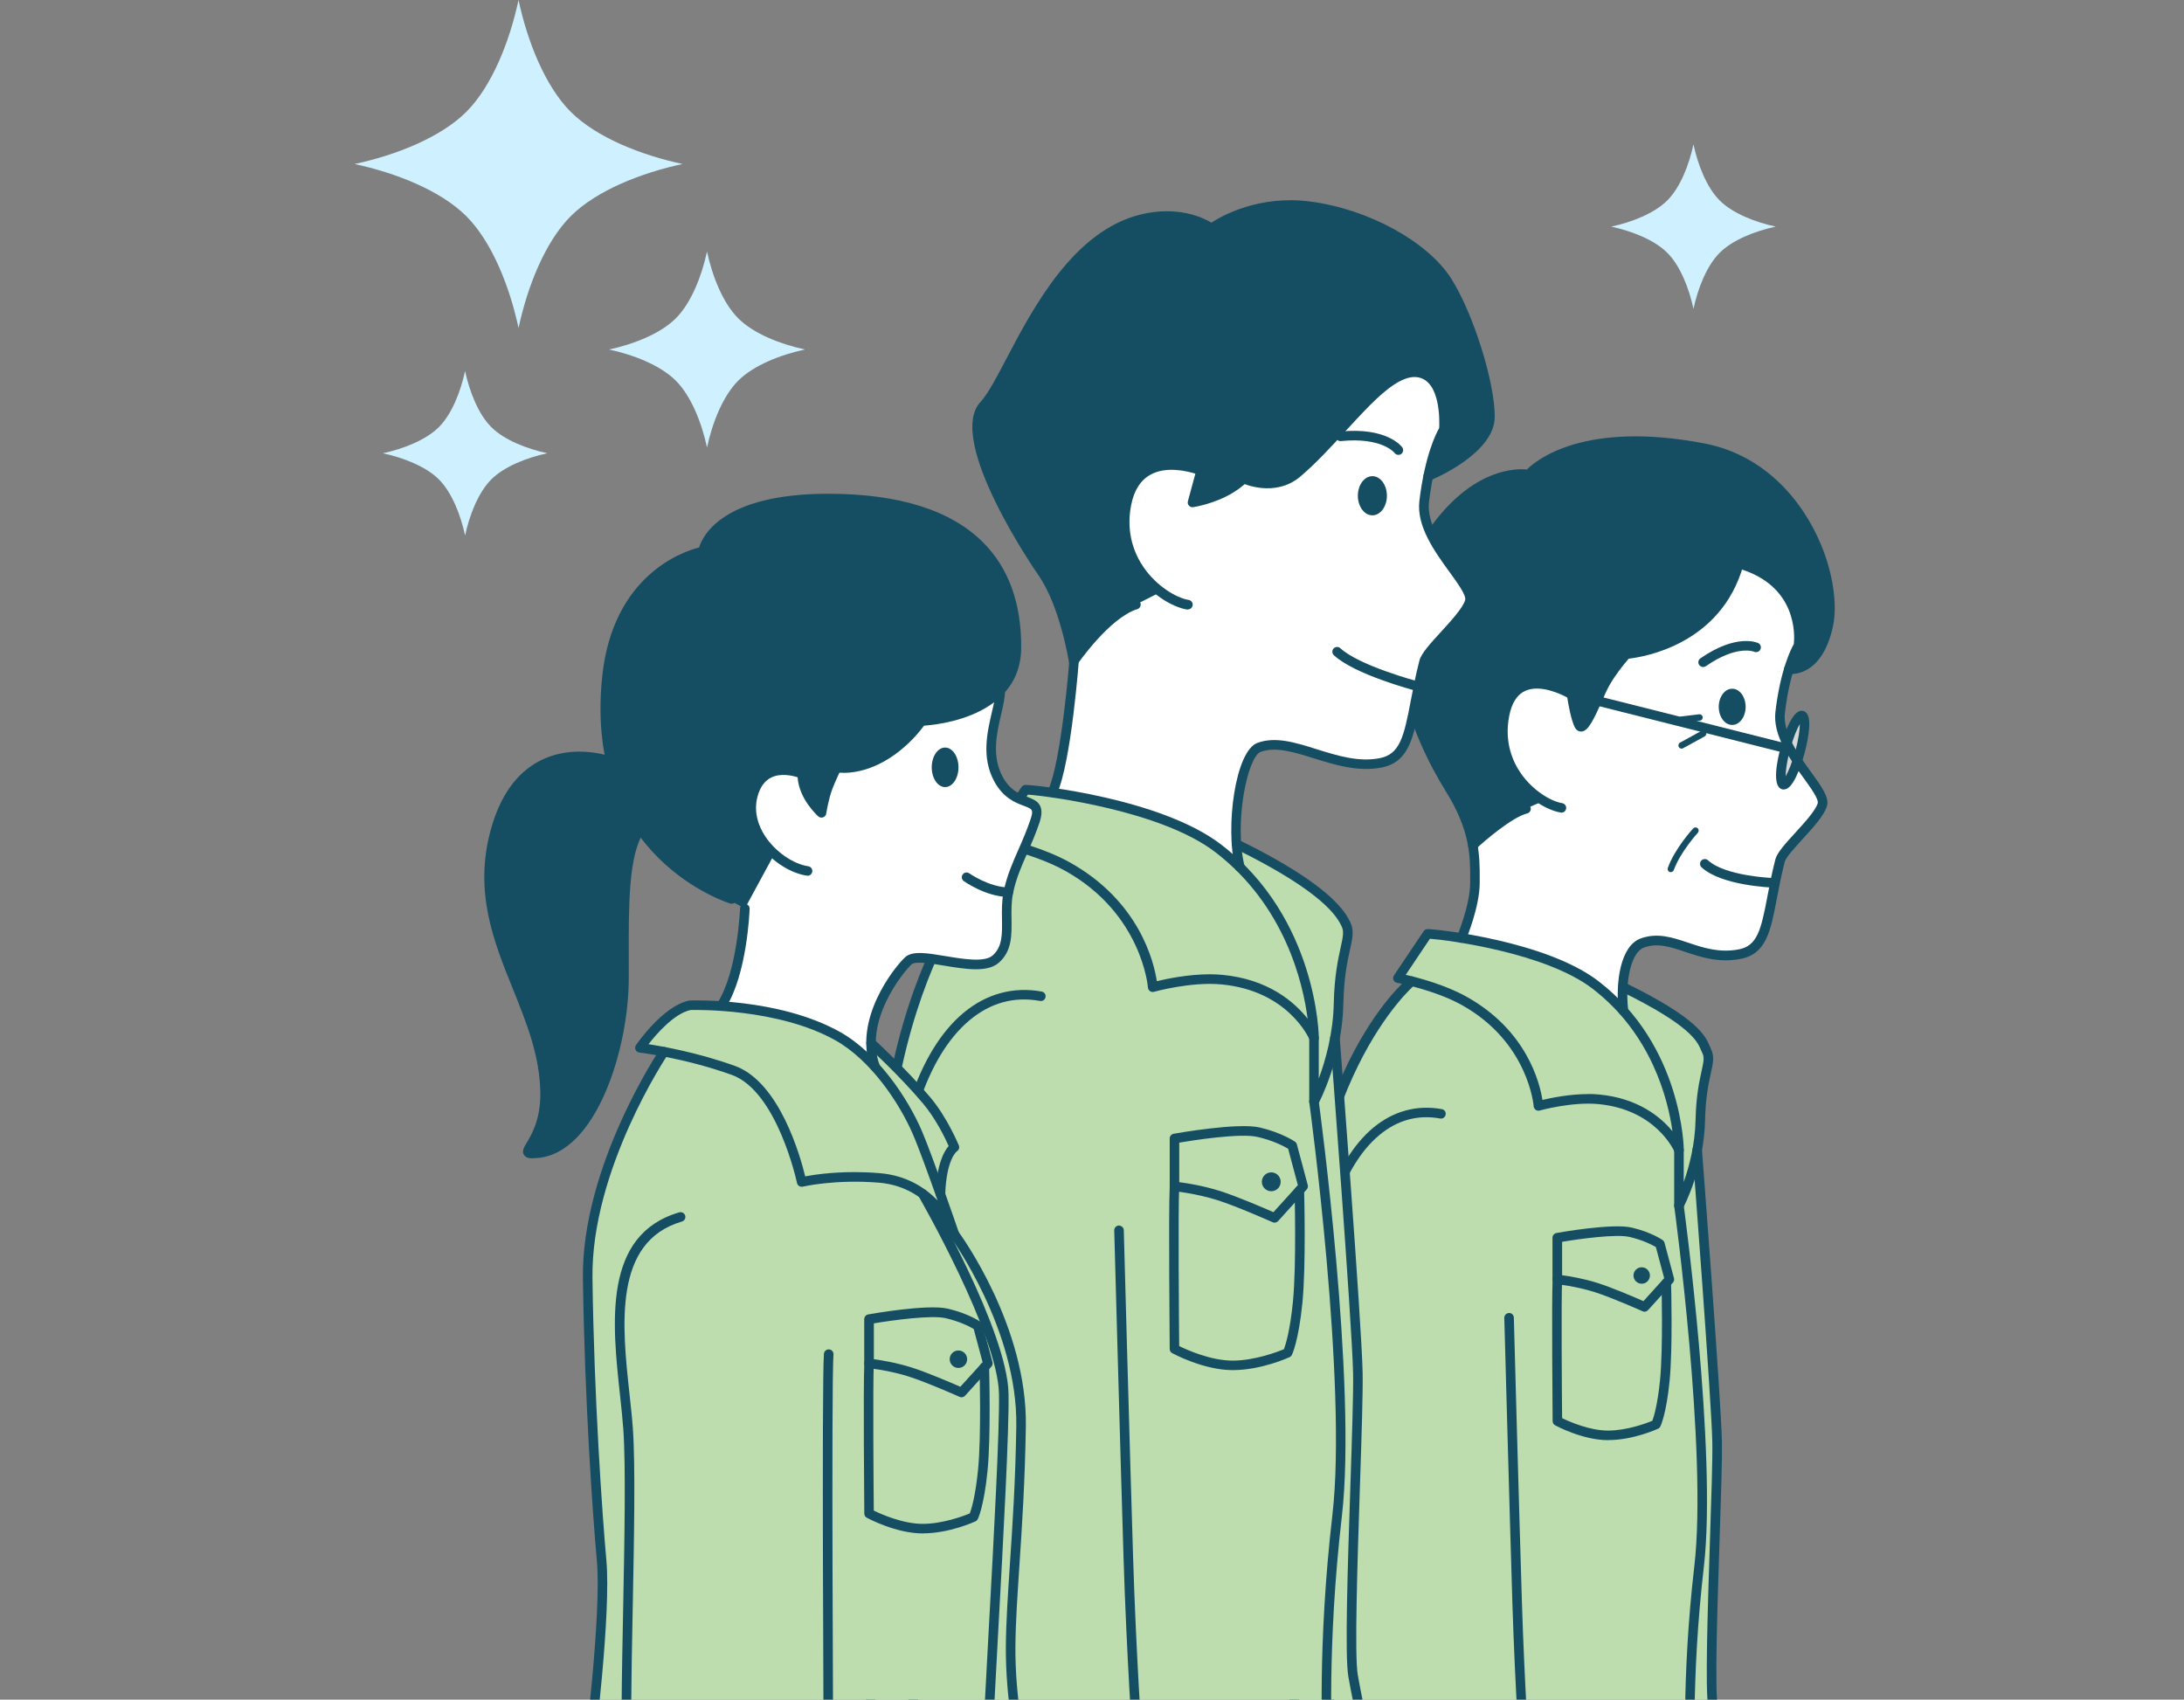 <svg width="469" height="365" viewBox="0 0 469 365" fill="none" xmlns="http://www.w3.org/2000/svg">
<rect x="0" y="0" width="469" height="365" fill="#808080" stroke="none"/>
<g clip-path="url(#clip0_266_1506)">
<path d="M312.208 205.095C312.208 205.095 316.734 194.916 316.72 190.3C316.707 185.683 316.283 178.367 316.283 178.367L316.72 147.242C316.72 147.242 336.657 121.692 339.118 121.034C341.579 120.376 374.014 112.362 374.014 112.362L388.467 127.459L389.356 141.433C389.356 141.433 388.153 142.707 387.236 143.173C386.32 143.639 384.078 143.597 384.078 143.597C384.078 143.597 381.575 151.982 382.273 154.886C382.97 157.79 387.483 166.764 389.356 168.175C391.229 169.586 391.94 171.463 391.339 172.778C390.737 174.093 386.074 179.545 384.502 181.518C382.929 183.491 382.505 184.546 382.081 185.505C381.658 186.464 379.183 199.341 378.608 200.533C378.034 201.725 376.366 204.397 374.219 204.753C372.072 205.109 369.132 205.684 364.1 204.04C359.068 202.397 354.911 201.122 352.614 202.397C350.317 203.671 348.786 207.589 348.622 210.246C348.457 212.904 348.622 220.768 348.622 220.768L349.497 235.454L312.208 205.095Z" fill="white"/>
<path d="M302.678 210.713L300.175 210.041L306.547 200.547C306.547 200.547 319.223 201.931 327.701 204.602C336.179 207.274 340.103 209.808 342.345 211.082C344.588 212.356 348.225 217.083 348.225 217.083L348.622 212.014C348.622 212.014 357.346 216.439 359.889 218.371C362.432 220.302 365.728 222.905 366.398 225.494C367.068 228.084 366.357 228.974 365.837 233.057C365.318 237.139 365.277 241.825 364.88 244.195C364.483 246.565 364.155 248.537 364.155 248.537L365.892 265.991L367.587 289.76C367.587 289.76 368.695 306.761 368.722 308.83C368.75 310.898 368.257 330.201 368.134 334.051C368.011 337.9 367.724 360.683 367.601 363.012C367.478 365.341 368.845 371.574 368.845 371.574L371.635 383.466C371.635 383.466 276.15 383.698 276.383 383.466C276.615 383.233 278.789 346.956 278.789 346.956C278.789 346.956 279.664 308.72 279.651 304.213C279.637 299.706 279.077 279.142 279.856 271.293C280.635 263.443 282.96 245.373 287.541 235.482C292.121 225.59 296.442 216.617 302.664 210.74L302.678 210.713Z" fill="#BDDDAF"/>
<path d="M316.433 181.367C316.433 181.367 321.971 176.6 323.653 175.6C325.335 174.6 330.805 172.285 330.805 172.285C330.805 172.285 325.116 168.202 323.612 161.887C322.108 155.571 323.188 150.79 325.267 148.872C327.345 146.954 329.642 146.255 332.268 147.022C334.893 147.79 337.573 149.105 337.573 149.105C337.573 149.105 338.038 152.489 338.188 152.872C338.339 153.256 339.337 155.872 339.337 155.872C339.337 155.872 341.183 154.489 342.181 152.173C343.179 149.858 345.49 145.324 346.338 144.159C347.186 142.995 349.264 140.419 349.264 140.419C349.264 140.419 355.568 139.775 360.108 137.227C364.647 134.679 367.109 132.871 369.912 128.692C372.715 124.514 373.399 121.02 373.399 121.02C373.399 121.02 380.4 123.747 382.396 126.144C384.392 128.542 385.774 132.377 386.088 134.542C386.403 136.707 386.088 138.857 386.088 138.857L384.557 143.707C384.557 143.707 388.03 143.46 390.176 140.433C392.323 137.405 395.332 129.363 389.944 116.938C384.557 104.512 376.01 98.046 365.331 96.156C354.652 94.265 343.808 94.731 337.97 96.156C332.131 97.58 328.412 101.786 328.412 101.786C328.412 101.786 322.423 101.444 317.391 104.745C312.359 108.047 305.959 114.691 302.554 124.706C299.15 134.72 300.873 142.734 303.347 152.283C305.822 161.832 312.55 171.106 313.603 173.476C314.656 175.847 316.351 179.587 316.433 181.381V181.367Z" fill="#154E63"/>
<path d="M387.333 154.078C386.457 153.831 384.092 157.229 383.285 160.64C382.478 164.051 382.137 168.202 382.82 168.325C383.504 168.449 385.883 164.38 386.526 161.53C387.168 158.681 388.604 154.461 387.319 154.091L387.333 154.078Z" fill="#D8D8D8"/>
<path d="M348.608 218.096C348.089 218.096 347.651 217.713 347.596 217.178C346.872 210.753 348.034 203.123 352.287 201.547C355.896 200.218 359.11 201.3 362.515 202.438C365.796 203.534 369.187 204.671 373.399 203.876C377.351 203.123 378.185 199.684 379.525 192.574C379.976 190.176 380.496 187.464 381.261 184.505C381.631 183.094 383.436 181.107 385.541 178.806C387.592 176.559 389.917 174.011 390.341 172.49C390.587 171.6 388.809 169.147 387.251 166.983C384.311 162.928 380.66 157.872 381.261 152.831C382.355 143.721 384.639 139.309 385.213 138.309C385.391 136.652 386.102 125.665 373.126 122.02C372.579 121.87 372.264 121.294 372.414 120.76C372.565 120.212 373.139 119.897 373.673 120.048C389.206 124.404 387.237 138.679 387.21 138.816C387.182 138.967 387.141 139.104 387.059 139.227C387.032 139.268 384.461 143.378 383.299 153.091C382.793 157.352 386.184 162.037 388.919 165.805C391.202 168.956 392.843 171.23 392.337 173.065C391.777 175.066 389.384 177.682 387.073 180.217C385.405 182.052 383.504 184.121 383.272 185.053C382.519 187.957 382.014 190.628 381.562 192.985C380.25 199.889 379.306 204.876 373.796 205.917C369.051 206.821 365.249 205.534 361.886 204.41C358.7 203.342 355.937 202.424 353.011 203.492C350.386 204.465 348.909 210.37 349.648 216.959C349.716 217.521 349.306 218.028 348.745 218.096C348.704 218.096 348.663 218.096 348.636 218.096H348.608Z" fill="#154E63"/>
<path d="M380.7 190.601H380.659C380.208 190.587 369.625 190.163 365.399 186.258C364.989 185.875 364.962 185.231 365.345 184.806C365.727 184.395 366.37 184.368 366.794 184.751C370.459 188.149 380.632 188.546 380.741 188.56C381.302 188.587 381.753 189.053 381.726 189.628C381.712 190.19 381.247 190.615 380.7 190.615V190.601Z" fill="#154E63"/>
<path d="M365.741 143.242C365.413 143.242 365.099 143.091 364.894 142.803C364.565 142.337 364.689 141.694 365.153 141.378C372.92 135.994 377.364 138.008 377.556 138.091C378.062 138.337 378.28 138.94 378.034 139.461C377.788 139.967 377.186 140.187 376.68 139.954C376.598 139.913 372.948 138.46 366.316 143.064C366.138 143.187 365.933 143.242 365.728 143.242H365.741Z" fill="#154E63"/>
<path d="M371.976 155.681C373.57 155.681 374.862 153.939 374.862 151.79C374.862 149.641 373.57 147.899 371.976 147.899C370.383 147.899 369.091 149.641 369.091 151.79C369.091 153.939 370.383 155.681 371.976 155.681Z" fill="#154E63"/>
<path d="M335.317 174.49C335.317 174.49 335.208 174.49 335.153 174.49C332.35 174.038 327.961 171.6 324.952 167.271C322.956 164.421 320.85 159.695 322.094 153.338C322.778 149.817 324.351 147.502 326.785 146.433C331.584 144.324 337.792 148.077 338.066 148.242C338.325 148.406 338.503 148.666 338.544 148.981C338.695 150.091 339.187 152.941 339.747 154.557C340.54 153.379 341.757 150.612 342.468 149.009L343.029 147.748C344.684 144.036 348.348 139.953 348.512 139.775C348.69 139.57 348.95 139.46 349.21 139.433C349.962 139.392 367.574 138.131 372.414 120.787C372.565 120.239 373.139 119.924 373.672 120.075C374.219 120.226 374.534 120.801 374.383 121.335C369.584 138.542 352.71 141.118 349.757 141.447C348.909 142.433 346.174 145.707 344.889 148.584L344.328 149.845C342.072 154.954 341.019 157.037 339.57 157.092C339.324 157.119 338.626 157.037 338.189 156.201C337.368 154.612 336.766 151.132 336.561 149.79C335.208 149.064 330.791 146.926 327.578 148.338C325.814 149.118 324.638 150.94 324.091 153.749C322.997 159.393 324.857 163.585 326.62 166.106C329.178 169.764 333.006 172.079 335.467 172.476C336.028 172.572 336.411 173.093 336.315 173.655C336.233 174.161 335.796 174.518 335.303 174.518L335.317 174.49Z" fill="#154E63"/>
<path d="M361.092 155.228C360.75 155.228 360.463 154.968 360.409 154.626C360.368 154.256 360.627 153.913 361.01 153.859L364.88 153.393C365.249 153.338 365.591 153.612 365.646 153.996C365.687 154.365 365.427 154.708 365.044 154.763L361.174 155.228C361.174 155.228 361.12 155.228 361.092 155.228Z" fill="#154E63"/>
<path d="M361.106 160.763C360.86 160.763 360.627 160.64 360.504 160.407C360.327 160.078 360.45 159.654 360.778 159.476L365.413 156.927C365.741 156.749 366.165 156.873 366.343 157.201C366.521 157.53 366.398 157.955 366.07 158.133L361.434 160.681C361.325 160.736 361.215 160.763 361.106 160.763Z" fill="#154E63"/>
<path d="M358.795 187.3C358.713 187.3 358.645 187.3 358.563 187.259C358.207 187.135 358.03 186.738 358.153 186.382C359.643 182.217 363.444 178.08 363.595 177.902C363.855 177.628 364.279 177.614 364.566 177.861C364.839 178.121 364.853 178.546 364.607 178.833C364.566 178.874 360.846 182.943 359.438 186.834C359.342 187.108 359.069 187.286 358.795 187.286V187.3Z" fill="#154E63"/>
<path d="M313.849 202.465C313.712 202.465 313.575 202.438 313.452 202.383C312.933 202.164 312.687 201.561 312.905 201.04C312.933 200.972 315.709 194.314 315.709 189.574V188.765C315.722 183.916 315.75 178.409 310.485 169.942C304.113 159.695 291.15 133.501 308.393 111.609C317.062 100.608 325.581 100.594 327.878 100.827C329.97 98.745 340.267 90.32 365.919 95.21C376.995 97.32 383.722 104.471 387.414 110.102C393.376 119.185 394.812 129.158 393.609 134.57C391.12 145.79 384.256 144.748 383.955 144.707C383.394 144.611 383.025 144.077 383.121 143.515C383.216 142.954 383.75 142.584 384.297 142.68C384.529 142.707 389.575 143.324 391.612 134.117C392.761 128.953 391.093 119.431 385.705 111.225C382.232 105.937 375.915 99.211 365.536 97.224C338.202 92.005 329.136 102.457 329.054 102.567C328.808 102.855 328.439 102.992 328.056 102.91C327.701 102.841 319.1 101.32 310.007 112.869C294.159 132.98 304.592 156.571 312.222 168.846C317.801 177.806 317.773 183.888 317.76 188.765V189.56C317.76 194.725 314.915 201.534 314.792 201.821C314.628 202.219 314.245 202.451 313.849 202.451V202.465Z" fill="#154E63"/>
<path d="M316.283 182.546C316.01 182.546 315.736 182.436 315.531 182.217C315.148 181.806 315.162 181.148 315.586 180.765C315.887 180.477 323.093 173.778 327.455 172.682C328.002 172.545 328.562 172.874 328.699 173.435C328.836 173.983 328.508 174.545 327.947 174.682C324.761 175.477 318.95 180.436 316.981 182.272C316.789 182.464 316.529 182.546 316.283 182.546Z" fill="#154E63"/>
<path d="M383.052 169.545C382.916 169.545 382.793 169.517 382.683 169.49C380.386 168.86 381.726 162.914 382.41 160.393C383.093 157.873 384.926 152.05 387.237 152.681C388.536 153.037 388.577 154.859 388.508 156.201C388.413 157.749 388.057 159.736 387.51 161.777C387.223 162.846 385.678 168.257 383.832 169.312C383.545 169.476 383.271 169.531 383.052 169.531V169.545ZM386.498 155.489C385.924 156.475 385.117 158.311 384.406 160.941C383.695 163.572 383.463 165.558 383.449 166.709C384.023 165.723 384.816 163.887 385.541 161.257C386.266 158.626 386.485 156.64 386.498 155.489Z" fill="#154E63"/>
<path d="M383.408 161.695C383.326 161.695 383.244 161.695 383.162 161.667L337.259 150.105C336.712 149.968 336.37 149.406 336.52 148.858C336.657 148.31 337.218 147.968 337.765 148.118L383.668 159.681C384.215 159.818 384.557 160.38 384.406 160.927C384.283 161.393 383.873 161.708 383.408 161.708V161.695Z" fill="#154E63"/>
<path d="M360.545 247.99C360.149 247.99 359.766 247.757 359.602 247.373C359.438 247.003 355.541 238.263 343.221 237.098C337.587 236.564 330.709 238.455 330.641 238.482C330.34 238.564 330.025 238.509 329.779 238.331C329.533 238.153 329.369 237.865 329.342 237.564C329.342 237.427 328.22 223.782 313.877 215.809C308.093 212.59 300.08 211.069 299.998 211.055C299.656 210.987 299.369 210.767 299.246 210.439C299.109 210.124 299.15 209.754 299.341 209.466L305.713 199.972C305.905 199.684 306.219 199.52 306.561 199.52C308.708 199.52 332.035 202.096 343.234 210.685C361.38 224.59 361.585 246.757 361.585 246.976C361.585 247.469 361.243 247.88 360.764 247.976C360.696 247.989 360.628 248.003 360.559 248.003L360.545 247.99ZM341.06 234.934C341.853 234.934 342.646 234.961 343.412 235.043C351.781 235.838 356.621 239.866 359.151 242.934C358.194 236.112 354.707 222.07 341.963 212.302C331.94 204.616 310.991 201.876 307.067 201.589L301.871 209.343C304.551 209.945 310.267 211.452 314.861 214.001C327.824 221.193 330.641 232.481 331.229 236.208C333.129 235.756 337.095 234.947 341.047 234.947L341.06 234.934Z" fill="#154E63"/>
<path d="M360.545 259.935C360.463 259.935 360.381 259.935 360.299 259.908C359.848 259.798 359.52 259.387 359.52 258.908V246.962C359.52 246.4 359.985 245.934 360.545 245.934C361.106 245.934 361.571 246.4 361.571 246.962V253.839C362.733 250.551 364.005 245.784 364.114 240.454C364.224 235.399 364.921 232.193 365.386 230.084C365.851 227.96 366.029 227.056 365.564 226.138C365.468 225.946 365.386 225.741 365.29 225.522C364.511 223.672 363.075 220.234 348.157 212.918C347.651 212.671 347.432 212.055 347.692 211.548C347.952 211.041 348.553 210.822 349.059 211.082C364.675 218.727 366.247 222.494 367.191 224.727C367.273 224.905 367.341 225.07 367.41 225.234C368.203 226.837 367.875 228.303 367.382 230.536C366.904 232.7 366.261 235.659 366.152 240.509C365.933 250.921 361.612 259.072 361.434 259.415C361.256 259.757 360.901 259.949 360.532 259.949L360.545 259.935Z" fill="#154E63"/>
<path d="M276.875 382.205C276.875 382.205 276.82 382.205 276.793 382.205C276.232 382.164 275.808 381.657 275.849 381.095C275.89 380.643 279.459 335.475 278.447 287.074C277.299 231.399 301.461 210.767 302.5 209.918C302.937 209.561 303.58 209.616 303.936 210.055C304.291 210.493 304.236 211.137 303.799 211.507C303.553 211.712 279.364 232.44 280.499 287.033C281.497 335.544 277.928 380.808 277.887 381.26C277.846 381.794 277.395 382.205 276.861 382.205H276.875Z" fill="#154E63"/>
<path d="M363.047 380.465C362.514 380.465 362.063 380.04 362.022 379.492C362.022 379.314 360.996 360.847 363.854 336.242C366.685 311.857 359.602 259.579 359.533 259.058C359.451 258.497 359.848 257.976 360.408 257.908C360.969 257.825 361.489 258.223 361.557 258.784C361.625 259.305 368.749 311.843 365.892 336.489C363.047 360.902 364.059 379.205 364.073 379.383C364.1 379.944 363.676 380.437 363.102 380.465C363.088 380.465 363.061 380.465 363.047 380.465Z" fill="#154E63"/>
<path d="M370.91 382.205C370.445 382.205 370.021 381.876 369.912 381.41C369.898 381.328 367.916 372.615 366.835 366.574C366.152 362.71 366.712 345.668 367.204 330.626C367.505 321.68 367.779 313.227 367.71 309.692C367.519 300.541 363.471 247.578 363.43 247.044C363.389 246.482 363.813 245.989 364.374 245.934C364.921 245.907 365.427 246.318 365.482 246.879C365.523 247.414 369.584 300.431 369.775 309.651C369.844 313.241 369.584 321.324 369.269 330.694C368.804 344.887 368.216 362.56 368.859 366.204C369.926 372.204 371.895 380.862 371.908 380.945C372.031 381.493 371.69 382.054 371.143 382.178C371.061 382.191 370.992 382.205 370.91 382.205Z" fill="#154E63"/>
<path d="M353.175 281.691C353.039 281.691 352.888 281.664 352.751 281.595C352.683 281.568 346.147 278.65 342.428 277.471C338.339 276.184 334.36 275.786 334.319 275.786C333.799 275.732 333.389 275.293 333.389 274.759V265.799C333.389 265.306 333.745 264.881 334.237 264.786C334.729 264.69 346.256 262.635 350.413 263.621C354.556 264.594 356.936 266.224 357.031 266.293C357.236 266.43 357.373 266.635 357.441 266.868L359.479 274.485C359.575 274.827 359.479 275.184 359.246 275.444L353.914 281.335C353.709 281.554 353.435 281.677 353.148 281.677L353.175 281.691ZM335.468 273.855C336.931 274.047 339.939 274.526 343.057 275.512C346.215 276.512 351.124 278.622 352.915 279.417L357.373 274.485L355.582 267.799C354.857 267.375 352.888 266.32 349.962 265.635C347.09 264.95 339.187 266.046 335.454 266.676V273.855H335.468Z" fill="#154E63"/>
<path d="M345.326 309.268C339.884 309.268 334.196 306.213 333.95 306.076C333.621 305.898 333.416 305.555 333.416 305.185C333.416 304.158 333.184 279.882 333.416 274.717C333.444 274.155 333.95 273.69 334.483 273.744C335.043 273.772 335.481 274.251 335.454 274.813C335.249 279.457 335.413 300.609 335.454 304.541C336.944 305.267 341.306 307.213 345.326 307.213C349.346 307.213 353.613 305.624 354.83 305.103C355.144 304.267 355.951 301.692 356.484 296.349C357.168 289.431 356.799 275.717 356.799 275.58C356.785 275.018 357.222 274.539 357.797 274.525H357.824C358.385 274.525 358.836 274.964 358.85 275.525C358.863 276.087 359.233 289.499 358.535 296.554C357.824 303.733 356.593 306.24 356.552 306.336C356.443 306.541 356.279 306.706 356.074 306.802C355.855 306.898 350.755 309.254 345.354 309.254L345.326 309.268Z" fill="#154E63"/>
<path d="M352.546 275.676C353.52 275.676 354.31 274.885 354.31 273.909C354.31 272.933 353.52 272.142 352.546 272.142C351.572 272.142 350.782 272.933 350.782 273.909C350.782 274.885 351.572 275.676 352.546 275.676Z" fill="#154E63"/>
<path d="M285.271 381.329C285.271 381.329 285.189 381.329 285.148 381.329C284.587 381.26 284.19 380.753 284.259 380.192C285.052 373.684 284.081 353.052 283.042 331.215C282.208 313.57 281.346 295.308 281.346 283.006C281.346 264.539 286.392 249.291 294.856 242.208C299.163 238.605 304.277 237.208 309.624 238.181C310.184 238.276 310.554 238.811 310.444 239.372C310.335 239.934 309.815 240.304 309.255 240.194C304.455 239.318 300.052 240.537 296.169 243.784C288.169 250.483 283.397 265.142 283.397 283.006C283.397 295.267 284.259 313.488 285.093 331.119C286.132 353.052 287.103 373.766 286.296 380.452C286.228 380.972 285.79 381.356 285.284 381.356L285.271 381.329Z" fill="#154E63"/>
<path d="M327.537 380.465C327.003 380.465 326.552 380.054 326.511 379.506C326.511 379.342 325.349 362.601 324.774 344.23C324.2 325.872 323.052 283.444 323.038 283.019C323.024 282.458 323.475 281.978 324.036 281.964C324.624 281.923 325.075 282.403 325.089 282.965C325.089 283.389 326.251 325.817 326.826 344.161C327.4 362.491 328.548 379.205 328.562 379.369C328.603 379.931 328.179 380.424 327.605 380.465C327.578 380.465 327.55 380.465 327.537 380.465Z" fill="#154E63"/>
<path d="M228.364 127.229L229.486 133.079C229.486 133.079 230.853 137.956 230.566 142.093C230.279 146.231 228.187 162.341 227.708 164.369C227.229 166.397 224.331 177.356 224.331 177.356L266.638 191.7L265.53 185.521C265.53 185.521 265.038 176.301 265.858 171.835C266.679 167.369 268.292 160.985 270.37 160.506C272.449 160.026 274.117 159.341 279.491 160.985C284.865 162.629 293.425 165.164 296.447 163.835C299.468 162.506 300.535 162.204 301.725 159.465C302.914 156.725 305.17 142.847 306.059 141.504C306.948 140.162 311.966 134.517 312.896 133.38C313.826 132.243 315.234 130.723 315.631 129.147C316.028 127.572 311.31 121.462 309.669 118.763C308.028 116.064 306.128 112.666 305.813 109.516C305.499 106.365 307.645 98.405 307.645 98.405L313.06 91.624L312.171 73.567L287.873 70.663L233.752 91.021L228.364 127.243V127.229Z" fill="white"/>
<path d="M212.885 179.932L220.351 169.054C220.351 169.054 237.006 171.589 243.159 173.644C249.313 175.699 257.011 179.192 260.347 181.247C263.684 183.302 265.543 185.508 265.543 185.508V181.37C265.543 181.37 276.031 186.015 280.981 190.125C285.931 194.234 289.856 196.796 289.445 199.975C289.035 203.153 287.818 209.03 287.654 211.565C287.49 214.099 287.148 220.099 286.916 221.469C286.683 222.839 286.683 224.881 286.683 224.881L288.994 253.773C288.994 253.773 291.551 291.132 291.592 293.913C291.633 296.694 290.772 327.039 290.69 329.807C290.608 332.574 290.102 355.795 290.403 358.137C290.703 360.48 294.108 377.55 294.108 377.55L297.486 383.592L184.922 383.112L186.18 376.865C186.18 376.865 189.284 311.298 189.325 299.338C189.366 287.379 189.038 256.39 189.681 249.773C190.324 243.156 191.349 227.169 198.446 209.578C205.543 191.988 216.331 181.233 216.331 181.233L212.913 179.918L212.885 179.932Z" fill="#BDDDAF"/>
<path d="M230.853 141.34C230.853 141.34 237.293 133.449 239.057 132.394C240.821 131.339 249.19 127.161 249.19 127.161C249.19 127.161 242.517 122.01 241.71 114.187C240.903 106.365 243.966 102.255 245.73 101.049C247.494 99.844 252.239 99.2 254.099 99.597C255.958 99.994 257.64 100.885 257.64 100.885L256.273 107.406C256.273 107.406 261.824 106.365 264.08 104.995C266.337 103.625 267.061 102.817 267.061 102.817C267.061 102.817 272.353 104.173 274.377 103.611C276.401 103.049 280.626 100.09 283.771 96.652C286.916 93.213 294.081 85.24 296.091 83.788C298.101 82.335 301.396 79.281 305.184 80.404C308.972 81.527 309.847 85.486 309.929 87.5C310.011 89.514 310.011 92.336 310.011 92.336C310.011 92.336 308.89 95.775 308.001 97.967C307.112 100.159 307.304 101.995 307.304 101.995C307.304 101.995 313.935 98.679 315.904 96.652C317.873 94.624 319.487 93.446 319.938 90.227C320.389 87.007 315.836 65.896 310.271 59.608C304.706 53.32 298.47 48.086 287.025 45.428C275.58 42.771 271.669 44.209 268.675 45.196C265.68 46.182 260.17 49.059 260.17 49.059C260.17 49.059 256.355 46.401 250.407 46.401C244.458 46.401 239.919 48.237 232.617 54.361C225.315 60.484 218.97 73.828 217.945 75.787C216.919 77.746 214.349 82.801 213.145 84.527C211.942 86.254 211.19 86.062 210.561 88.089C209.932 90.117 209.303 92.638 210.547 96.611C211.792 100.583 217.343 113.283 220.16 117.475C222.977 121.667 225.014 124.777 226.012 126.736C227.011 128.695 228.939 134.887 229.253 136.504C229.568 138.121 230.867 141.34 230.867 141.34H230.853Z" fill="#154E63"/>
<path d="M266.255 187.247C265.79 187.247 265.38 186.932 265.257 186.466C263.069 177.562 265.284 161.286 270.015 159.533C273.885 158.108 278.192 159.451 282.745 160.889C287.135 162.259 291.688 163.698 296.255 162.821C300.59 161.999 301.479 158.259 302.942 150.546C303.434 147.957 303.995 145.039 304.815 141.833C305.198 140.326 307.153 138.189 309.423 135.709C311.652 133.271 314.168 130.517 314.633 128.846C314.906 127.846 312.978 125.174 311.269 122.831C308.097 118.461 304.159 113.022 304.801 107.584C305.977 97.788 308.411 93.035 309.054 91.939C309.136 90.418 309.355 81.938 304.555 81.034C300.262 80.239 294.778 86.226 288.953 92.569C285.822 95.98 282.595 99.501 279.245 102.337C273.762 106.967 266.925 103.83 266.638 103.693C266.132 103.446 265.913 102.844 266.145 102.323C266.391 101.816 266.993 101.583 267.513 101.83C267.759 101.939 273.461 104.542 277.932 100.761C281.187 98.021 284.373 94.542 287.449 91.171C293.944 84.089 299.551 77.979 304.952 79.006C312.007 80.349 311.146 91.843 311.105 92.336C311.105 92.5 311.037 92.665 310.941 92.815C310.914 92.856 308.124 97.309 306.866 107.83C306.319 112.461 309.997 117.543 312.951 121.626C315.399 125.01 317.176 127.448 316.629 129.407C316.028 131.544 313.457 134.367 310.955 137.107C309.136 139.093 307.085 141.34 306.825 142.354C306.018 145.491 305.458 148.381 304.979 150.93C303.571 158.355 302.545 163.711 296.652 164.835C291.579 165.794 286.56 164.232 282.144 162.848C277.932 161.533 273.939 160.273 270.726 161.465C267.923 162.492 264.956 176.603 267.253 185.973C267.39 186.521 267.048 187.083 266.501 187.22C266.419 187.234 266.337 187.247 266.255 187.247Z" fill="#154E63"/>
<path d="M304.131 148.313C304.049 148.313 303.953 148.313 303.871 148.286C303.338 148.149 290.895 144.833 286.437 140.71C286.027 140.326 285.999 139.682 286.382 139.258C286.765 138.847 287.421 138.819 287.832 139.203C291.906 142.97 304.268 146.272 304.391 146.299C304.938 146.45 305.266 147.012 305.129 147.56C305.006 148.025 304.596 148.327 304.145 148.327L304.131 148.313Z" fill="#154E63"/>
<path d="M300.289 97.679C299.974 97.679 299.66 97.528 299.454 97.254C299.4 97.172 296.692 93.843 287.968 94.72C287.408 94.788 286.902 94.364 286.847 93.802C286.792 93.24 287.203 92.734 287.763 92.679C297.868 91.665 300.986 95.885 301.123 96.063C301.451 96.528 301.341 97.172 300.89 97.501C300.712 97.624 300.507 97.693 300.302 97.693L300.289 97.679Z" fill="#154E63"/>
<path d="M294.71 110.666C296.432 110.666 297.828 108.783 297.828 106.46C297.828 104.138 296.432 102.255 294.71 102.255C292.988 102.255 291.592 104.138 291.592 106.46C291.592 108.783 292.988 110.666 294.71 110.666Z" fill="#154E63"/>
<path d="M255.097 130.901C255.097 130.901 254.987 130.901 254.933 130.901C251.924 130.421 247.207 127.791 243.953 123.133C241.819 120.064 239.536 114.982 240.876 108.146C241.628 104.31 243.392 101.611 246.127 100.131C251.323 97.323 258.037 100.035 258.324 100.131C258.802 100.323 259.062 100.857 258.925 101.351L257.517 106.543C259.048 106.159 261.455 105.406 263.616 104.104C270.617 99.898 273.351 90.802 273.379 90.719C273.543 90.172 274.103 89.87 274.65 90.021C275.197 90.185 275.498 90.747 275.348 91.295C275.225 91.692 272.367 101.241 264.668 105.871C260.799 108.2 256.423 108.885 256.232 108.913C255.89 108.968 255.548 108.844 255.316 108.584C255.083 108.324 255.001 107.967 255.097 107.625L256.697 101.72C254.864 101.145 250.461 100.09 247.098 101.912C244.937 103.09 243.515 105.296 242.9 108.502C241.71 114.625 243.734 119.174 245.648 121.914C248.424 125.887 252.594 128.407 255.261 128.832C255.821 128.928 256.204 129.449 256.109 130.01C256.027 130.517 255.589 130.873 255.097 130.873V130.901Z" fill="#154E63"/>
<path d="M225.999 171.151C225.848 171.151 225.698 171.123 225.561 171.055C225.055 170.808 224.836 170.205 225.069 169.685C227.872 163.753 229.65 142.272 229.691 140.943C229.704 140.381 230.169 139.943 230.716 139.943H230.73C231.291 139.943 231.742 140.395 231.742 140.957C231.742 141.148 230.087 163.862 226.915 170.562C226.737 170.931 226.368 171.151 225.985 171.151H225.999Z" fill="#154E63"/>
<path d="M230.566 143.121C230.484 143.121 230.415 143.121 230.333 143.094C229.923 142.998 229.608 142.669 229.554 142.244C229.54 142.121 227.639 130.024 222.854 123.311C222.648 123.024 202.917 94.501 210.561 86.308C212.12 84.637 214.007 81.061 216.181 76.91C221.896 66.033 230.552 49.58 244.964 46.059C252.936 44.114 258.365 46.744 260.142 47.812C262.344 46.374 270.343 41.812 281.473 43.291C293.944 44.935 306.661 51.922 311.693 59.909C316.383 67.348 320.991 82.007 320.991 89.501C320.991 97.419 307.672 102.954 307.098 103.187C306.579 103.406 305.977 103.145 305.758 102.625C305.539 102.104 305.799 101.501 306.319 101.282C306.442 101.227 318.926 96.049 318.926 89.501C318.926 82.308 314.482 68.198 309.942 61.005C305.28 53.607 292.918 46.867 281.186 45.319C269.153 43.744 260.84 49.812 260.744 49.867C260.375 50.141 259.882 50.141 259.513 49.867C259.458 49.826 254.085 45.922 245.415 48.045C231.906 51.347 223.852 66.663 217.972 77.856C215.634 82.308 213.788 85.815 212.037 87.692C207.211 92.871 217.767 112.653 224.494 122.092C228.282 127.394 230.306 135.531 231.113 139.532C233.533 136.381 238.66 130.394 243.624 128.846C244.171 128.682 244.745 128.983 244.909 129.517C245.074 130.065 244.773 130.641 244.239 130.805C238.25 132.668 231.454 142.532 231.386 142.628C231.195 142.916 230.866 143.08 230.538 143.08L230.566 143.121Z" fill="#154E63"/>
<path d="M282.171 223.894C281.774 223.894 281.391 223.661 281.227 223.278C281.05 222.853 276.537 212.743 262.303 211.4C255.794 210.77 247.89 212.962 247.808 212.989C247.508 213.072 247.193 213.017 246.947 212.839C246.701 212.661 246.537 212.373 246.509 212.071C246.509 211.907 245.224 196.166 228.679 186.974C222.006 183.261 212.803 181.521 212.708 181.507C212.366 181.439 212.079 181.22 211.956 180.891C211.819 180.576 211.86 180.206 212.051 179.918L219.367 169.013C219.558 168.726 219.873 168.561 220.215 168.561C222.676 168.561 249.381 171.507 262.207 181.343C282.964 197.262 283.21 222.62 283.21 222.881C283.21 223.374 282.868 223.785 282.39 223.881C282.321 223.894 282.253 223.908 282.184 223.908L282.171 223.894ZM259.8 209.222C260.703 209.222 261.605 209.263 262.494 209.345C272.435 210.291 278.014 215.222 280.803 218.771C279.819 211.14 275.963 194.481 260.949 182.973C249.34 174.082 225.041 170.945 220.734 170.644L214.595 179.795C217.562 180.453 224.303 182.179 229.677 185.165C244.691 193.508 247.808 206.633 248.424 210.702C250.529 210.195 255.179 209.222 259.814 209.222H259.8Z" fill="#154E63"/>
<path d="M282.171 237.608C282.089 237.608 282.007 237.608 281.925 237.58C281.474 237.471 281.146 237.06 281.146 236.58V222.867C281.146 222.305 281.61 221.839 282.171 221.839C282.732 221.839 283.197 222.305 283.197 222.867V231.621C284.605 227.84 286.287 221.976 286.424 215.4C286.547 209.605 287.353 205.948 287.887 203.523C288.434 201.043 288.625 200.002 288.092 198.892C287.217 197.125 284.578 191.727 265.092 182.179C264.587 181.932 264.368 181.316 264.628 180.809C264.874 180.302 265.489 180.083 265.995 180.343C286.109 190.207 288.981 196.07 289.938 197.988C290.827 199.783 290.457 201.454 289.897 203.961C289.35 206.441 288.598 209.852 288.488 215.441C288.242 227.346 283.306 236.676 283.087 237.073C282.909 237.416 282.554 237.608 282.185 237.608H282.171Z" fill="#154E63"/>
<path d="M186.139 377.92C186.139 377.92 186.084 377.92 186.057 377.92C185.496 377.879 185.073 377.372 185.114 376.81C185.155 376.29 189.243 324.45 188.094 268.884C186.782 205.071 215.347 180.699 215.634 180.466C216.071 180.11 216.714 180.165 217.083 180.603C217.439 181.042 217.384 181.685 216.946 182.055C216.659 182.288 188.847 206.112 190.146 268.857C191.294 324.518 187.192 376.468 187.151 376.988C187.11 377.522 186.659 377.933 186.125 377.933L186.139 377.92Z" fill="#154E63"/>
<path d="M285.043 375.92C284.509 375.92 284.058 375.495 284.017 374.947C284.017 374.742 282.841 353.562 286.123 325.341C289.377 297.339 281.241 237.32 281.159 236.718C281.077 236.156 281.474 235.635 282.034 235.567C282.581 235.485 283.115 235.882 283.183 236.444C283.265 237.046 291.442 297.325 288.16 325.587C284.906 353.617 286.054 374.632 286.068 374.851C286.095 375.413 285.672 375.906 285.097 375.934C285.084 375.934 285.056 375.934 285.043 375.934V375.92Z" fill="#154E63"/>
<path d="M294.081 377.92C293.616 377.92 293.192 377.591 293.083 377.125C293.056 377.029 290.786 367.028 289.555 360.096C288.762 355.671 289.418 336.122 289.993 318.888C290.334 308.613 290.649 298.914 290.567 294.859C290.348 284.351 285.699 223.565 285.644 222.949C285.603 222.387 286.027 221.894 286.588 221.839C287.148 221.812 287.641 222.223 287.695 222.784C287.736 223.401 292.413 284.241 292.618 294.804C292.7 298.914 292.399 308.202 292.044 318.943C291.51 335.245 290.827 355.521 291.579 359.727C292.809 366.617 295.066 376.563 295.079 376.659C295.202 377.207 294.861 377.769 294.314 377.892C294.232 377.906 294.163 377.92 294.081 377.92Z" fill="#154E63"/>
<path d="M273.721 262.568C273.584 262.568 273.433 262.541 273.297 262.472C273.215 262.445 265.721 259.089 261.441 257.732C256.751 256.253 252.157 255.801 252.116 255.787C251.596 255.732 251.186 255.294 251.186 254.76V244.485C251.186 243.992 251.542 243.567 252.034 243.471C252.594 243.375 265.79 241.019 270.535 242.128C275.252 243.238 277.973 245.088 278.083 245.17C278.288 245.307 278.424 245.512 278.493 245.745L280.831 254.486C280.927 254.828 280.831 255.184 280.599 255.445L274.473 262.212C274.268 262.431 273.994 262.555 273.707 262.555L273.721 262.568ZM253.237 253.869C254.864 254.075 258.392 254.623 262.057 255.787C265.721 256.952 271.478 259.445 273.461 260.308L278.712 254.513L276.619 246.69C275.826 246.211 273.529 244.964 270.07 244.156C266.378 243.279 256.232 244.868 253.237 245.375V253.883V253.869Z" fill="#154E63"/>
<path d="M264.709 294.229C258.502 294.229 252.006 290.735 251.719 290.584C251.391 290.406 251.186 290.064 251.186 289.694C251.186 288.516 250.913 260.651 251.186 254.746C251.213 254.184 251.692 253.719 252.253 253.773C252.813 253.801 253.251 254.28 253.223 254.842C252.977 260.212 253.182 284.803 253.223 289.064C254.864 289.872 259.978 292.187 264.696 292.187C269.413 292.187 274.391 290.297 275.717 289.735C276.059 288.831 277.016 285.858 277.645 279.584C278.438 271.624 278 255.883 278 255.719C277.987 255.157 278.424 254.678 278.999 254.664C279.614 254.637 280.038 255.102 280.052 255.664C280.065 256.322 280.489 271.693 279.682 279.789C278.862 287.995 277.481 290.845 277.426 290.968C277.317 291.174 277.153 291.338 276.948 291.434C276.701 291.543 270.876 294.229 264.709 294.229Z" fill="#154E63"/>
<path d="M272.996 255.815C274.114 255.815 275.02 254.907 275.02 253.788C275.02 252.668 274.114 251.76 272.996 251.76C271.878 251.76 270.972 252.668 270.972 253.788C270.972 254.907 271.878 255.815 272.996 255.815Z" fill="#154E63"/>
<path d="M195.779 376.92C195.779 376.92 195.697 376.92 195.656 376.92C195.096 376.851 194.699 376.344 194.768 375.783C195.684 368.303 194.562 344.616 193.373 319.545C192.416 299.284 191.431 278.35 191.431 264.226C191.431 243.087 197.202 225.62 206.883 217.524C211.792 213.414 217.603 211.825 223.701 212.934C224.262 213.03 224.631 213.565 224.522 214.126C224.426 214.688 223.907 215.058 223.332 214.948C217.781 213.935 212.68 215.346 208.195 219.099C198.979 226.812 193.482 243.677 193.482 264.226C193.482 278.296 194.467 299.215 195.424 319.45C196.614 344.616 197.735 368.385 196.805 376.043C196.737 376.564 196.299 376.947 195.793 376.947L195.779 376.92Z" fill="#154E63"/>
<path d="M244.294 375.92C243.761 375.92 243.309 375.509 243.268 374.961C243.268 374.769 241.928 355.562 241.272 334.478C240.616 313.408 239.289 264.72 239.276 264.227C239.262 263.665 239.713 263.185 240.274 263.172C240.835 263.213 241.313 263.61 241.327 264.172C241.327 264.665 242.667 313.354 243.323 334.41C243.98 355.453 245.306 374.632 245.32 374.824C245.361 375.386 244.937 375.879 244.362 375.92C244.335 375.92 244.308 375.92 244.294 375.92Z" fill="#154E63"/>
<path d="M154.96 215.867C154.96 215.867 157.736 209.743 158.242 207.414C158.748 205.085 159.951 195.139 159.951 195.139L154.96 192.249L140.001 167.219L167.185 138.696L207.564 130.477L214.469 148.327C214.469 148.327 214.277 151.711 213.771 154.191C213.266 156.67 212.185 164.424 214.387 167.26C216.588 170.096 216.164 170.137 218.01 171.096C219.856 172.055 222.4 172.644 222.509 173.672C222.618 174.699 219.46 183.7 217.887 187.029C216.315 190.358 216.356 191.564 216.26 193.495C216.164 195.427 216.479 201.742 215.59 203.386C214.701 205.03 215.235 206.277 212.554 206.702C209.874 207.126 199.346 205.756 197.896 205.839C196.447 205.921 195.49 205.756 194.478 206.935C193.466 208.113 188.803 215.086 188.078 217.908C187.354 220.73 187.285 226.703 187.285 226.703L188.092 230.512L155.917 221.251L154.96 215.908V215.867Z" fill="white"/>
<path d="M187.763 228.908C187.763 228.908 182.8 221.99 171.71 219.031C160.621 216.072 149.777 215.373 148.232 215.866C146.687 216.36 144.363 216.935 141.518 220.154C138.674 223.374 137.868 225.073 137.868 225.073L142.599 225.853C142.599 225.853 133.697 239.649 130.716 250.075C127.735 260.5 126.122 266.665 126.204 272.939C126.286 279.214 128.036 320.094 128.337 324.162C128.638 328.231 129.513 339.67 129.321 344.013C129.13 348.356 125.534 383.222 125.534 383.222L222.7 381.413C222.7 381.413 219.788 378.084 219.309 375.235C218.83 372.385 216.82 357.576 217.108 350.959C217.395 344.342 219.555 307.257 219.268 303.585C218.981 299.914 218.325 289.557 211.747 276.583C205.17 263.61 203.475 262.308 202.764 258.609C202.053 254.911 202.107 252.198 202.873 250.129C203.639 248.061 205.006 245.8 205.006 245.8C205.006 245.8 201.574 238.402 198.183 235.375C194.792 232.347 188.68 224.853 188.68 224.853L187.093 224.36L187.791 228.936L187.763 228.908Z" fill="#BDDDAF"/>
<path d="M113.61 247.719C113.61 247.719 118.697 249.349 122.786 243.951C126.874 238.554 131.988 229.114 133.41 218.155C134.832 207.195 133.984 192.249 134.463 188.728C134.942 185.207 137.417 178.028 137.417 178.028C137.417 178.028 144.103 186.097 147.891 188.385C151.678 190.673 159.937 195.126 159.937 195.126L166.309 183.371C166.309 183.371 163.219 180.946 162.289 178.015C160.703 173.055 161.865 167.932 163.876 166.795C165.886 165.658 168.702 165.26 170.07 165.507C171.437 165.753 172.476 166.397 172.476 166.397C172.476 166.397 172.64 169.137 173.365 170.343C174.09 171.548 176.182 173.891 176.182 173.891C176.182 173.891 177.713 169.219 177.878 168.493C178.042 167.767 179.806 164.767 179.806 164.767C179.806 164.767 183.019 165.274 187.326 163.534C191.633 161.794 194.054 159.301 195.339 158.082C196.624 156.862 197.992 154.616 197.992 154.616C197.992 154.616 203.707 154.533 207.563 152.766C211.42 150.999 216.219 148.642 217.217 144.546C218.215 140.45 219.487 132.806 215.262 124.052C211.037 115.297 201.533 108.174 183.197 107.064C164.86 105.954 157.545 110.681 155.767 112.133C153.989 113.585 152.348 115.215 151.815 116.311C151.282 117.407 150.981 118.435 150.981 118.435C150.981 118.435 142.572 120.476 137.991 126.312C133.41 132.148 131.523 136.326 130.457 144.505C129.39 152.684 131.181 163.534 131.181 163.534C131.181 163.534 125.288 161.164 119.504 163.096C113.72 165.027 109.659 168.795 106.856 176.946C104.052 185.097 104.886 191.331 106.035 197.03C107.184 202.729 117.48 225.868 116.919 233.841C116.359 241.814 115.798 242.869 114.909 244.321C114.021 245.773 113.624 247.705 113.624 247.705L113.61 247.719Z" fill="#154E63"/>
<path d="M187.955 230.142C187.545 230.142 187.148 229.881 186.998 229.471C183.101 219.004 191.961 207.784 194.368 205.565C195.927 204.126 199.099 204.66 203.119 205.332C206.798 205.948 211.378 206.702 213.129 205.208C215.262 203.373 215.221 200.605 215.166 197.4C215.139 195.454 215.111 193.454 215.535 191.399C216.219 188.07 217.436 185.33 218.708 182.426C219.583 180.439 220.485 178.384 221.278 176.014C222.003 173.85 221.716 173.74 219.842 173.042C218.092 172.384 215.439 171.384 213.484 167.753C210.736 162.643 211.994 157.273 212.992 152.971C213.416 151.149 213.785 149.574 213.771 148.341C213.771 147.779 214.222 147.314 214.783 147.3C215.371 147.355 215.809 147.752 215.822 148.314C215.822 149.793 215.439 151.478 214.988 153.424C214.058 157.396 212.91 162.342 215.289 166.767C216.875 169.712 218.913 170.48 220.553 171.11C222.44 171.822 224.574 172.617 223.22 176.658C222.386 179.124 221.47 181.22 220.581 183.248C219.35 186.043 218.188 188.687 217.545 191.81C217.162 193.646 217.19 195.536 217.217 197.372C217.272 200.783 217.326 204.304 214.455 206.77C211.994 208.894 207.304 208.113 202.777 207.373C200.015 206.907 196.57 206.345 195.749 207.099C193.917 208.784 185.384 219.333 188.912 228.786C189.117 229.32 188.844 229.909 188.311 230.101C188.187 230.142 188.064 230.169 187.955 230.169V230.142Z" fill="#154E63"/>
<path d="M216.533 192.618C211.775 192.577 207.167 189.358 206.975 189.221C206.51 188.892 206.401 188.248 206.729 187.796C207.057 187.33 207.686 187.221 208.151 187.549C208.192 187.577 212.445 190.536 216.547 190.563C217.108 190.563 217.573 191.029 217.559 191.605C217.559 192.166 217.094 192.618 216.533 192.618Z" fill="#154E63"/>
<path d="M202.955 169.027C204.541 169.027 205.827 167.126 205.827 164.78C205.827 162.435 204.541 160.534 202.955 160.534C201.37 160.534 200.084 162.435 200.084 164.78C200.084 167.126 201.37 169.027 202.955 169.027Z" fill="#154E63"/>
<path d="M173.406 188.043C173.406 188.043 173.311 188.043 173.256 188.043C169.345 187.453 165.038 184.467 162.522 180.59C160.389 177.302 159.76 173.781 160.703 170.384C161.414 167.794 162.782 166.014 164.751 165.068C168.32 163.356 172.518 165.137 172.695 165.219C173.078 165.383 173.324 165.767 173.311 166.192C173.242 168.685 174.651 170.945 175.772 172.343C176.018 171.219 176.36 169.836 176.811 168.671C177.686 166.397 178.684 164.424 178.725 164.342C178.931 163.931 179.395 163.698 179.86 163.794C180.107 163.849 186.014 164.945 193.056 158.657C201.903 150.766 201.944 140.217 201.944 140.121C201.944 139.559 202.395 139.094 202.969 139.094C203.53 139.094 203.995 139.546 203.995 140.121C203.995 140.587 203.967 151.711 194.423 160.219C188.037 165.918 182.322 166.096 180.257 165.931C179.901 166.685 179.286 168.014 178.739 169.438C177.919 171.562 177.426 174.685 177.426 174.713C177.372 175.083 177.112 175.398 176.756 175.521C176.401 175.644 176.018 175.576 175.731 175.329C175.553 175.165 171.574 171.603 171.287 166.918C170.152 166.561 167.677 165.972 165.64 166.959C164.231 167.644 163.247 168.986 162.7 170.959C161.715 174.507 163.014 177.562 164.258 179.494C166.433 182.85 170.261 185.536 173.57 186.029C174.131 186.111 174.514 186.632 174.432 187.193C174.35 187.7 173.912 188.07 173.42 188.07L173.406 188.043Z" fill="#154E63"/>
<path d="M157.12 194.07C157.025 194.07 156.929 194.07 156.833 194.029C156.519 193.933 125.137 184.316 129.335 145.135C131.66 123.435 146.728 118.421 150.119 117.571C150.94 114.927 155.357 106.036 177.809 106.036H177.891C193.083 106.036 204.295 109.584 211.187 116.557C216.629 122.037 219.35 129.627 219.295 139.093C219.2 155.232 198.06 155.862 197.841 155.862C197.281 155.862 196.802 155.423 196.788 154.862C196.788 154.3 197.226 153.821 197.787 153.807C198.58 153.793 217.149 153.218 217.231 139.08C217.285 130.175 214.756 123.092 209.71 118.01C203.201 111.448 192.495 108.118 177.864 108.105H177.782C153.907 108.105 151.965 118.489 151.952 118.599C151.883 119.037 151.542 119.38 151.104 119.462C150.393 119.585 133.779 122.626 131.345 145.368C127.325 182.85 157.066 191.974 157.38 192.07C157.927 192.235 158.242 192.796 158.078 193.344C157.955 193.796 157.544 194.084 157.093 194.084L157.12 194.07Z" fill="#154E63"/>
<path d="M154.96 216.894C154.769 216.894 154.577 216.839 154.413 216.73C153.935 216.428 153.798 215.785 154.099 215.305C158.379 208.633 158.912 195.221 158.926 195.084C158.953 194.523 159.418 194.029 159.992 194.098C160.553 194.112 161.004 194.591 160.977 195.167C160.963 195.742 160.416 209.263 155.835 216.415C155.644 216.716 155.316 216.881 154.974 216.881L154.96 216.894Z" fill="#154E63"/>
<path d="M114.376 248.746C113.542 248.746 112.886 248.595 112.516 248.006C112.024 247.211 112.489 246.431 113.132 245.362C114.157 243.636 116.072 240.43 116.031 234.854C115.962 226.826 113.132 219.812 110.137 212.373C106.021 202.167 101.769 191.632 105.338 178.371C107.32 171.014 110.889 165.972 115.949 163.369C123.373 159.561 131.195 162.452 131.523 162.575C132.056 162.78 132.316 163.369 132.125 163.89C131.92 164.424 131.332 164.685 130.798 164.493C130.73 164.465 123.469 161.808 116.865 165.191C112.352 167.52 109.139 172.123 107.32 178.877C103.929 191.467 108.059 201.687 112.038 211.579C114.978 218.853 118 226.388 118.082 234.813C118.136 240.964 116.031 244.499 114.896 246.389C114.841 246.472 114.786 246.568 114.745 246.65C114.882 246.65 115.046 246.636 115.237 246.622C126.231 245.787 132.986 224.785 132.986 210.099V206.29C132.945 193.44 132.918 183.289 136.555 177.466C136.856 176.987 137.485 176.836 137.963 177.138C138.442 177.439 138.592 178.069 138.292 178.549C134.969 183.878 134.996 193.769 135.024 206.277V210.099C135.024 225.251 128.036 247.705 115.388 248.677C115.032 248.705 114.691 248.732 114.376 248.732V248.746Z" fill="#154E63"/>
<path d="M204.979 266.104C204.569 266.104 204.172 265.843 204.022 265.432C203.858 265.008 199.933 254.911 188.775 253.979C179.381 253.199 172.462 254.815 172.394 254.829C172.134 254.884 171.847 254.842 171.601 254.692C171.369 254.541 171.205 254.308 171.15 254.034C171.109 253.842 166.911 234.32 157.107 230.813C146.865 227.155 137.403 226.046 137.307 226.032C136.951 225.991 136.637 225.772 136.487 225.443C136.336 225.114 136.364 224.731 136.569 224.443C136.801 224.1 142.435 215.935 148.027 214.867C148.082 214.867 148.137 214.853 148.178 214.853C148.957 214.826 167.239 214.25 180.38 221.607C188.529 226.169 194.901 235.814 197.896 242.705C200.179 247.965 205.704 264.076 205.936 264.761C206.114 265.295 205.84 265.871 205.307 266.063C205.198 266.104 205.075 266.117 204.965 266.117L204.979 266.104ZM183.525 251.705C185.207 251.705 187.025 251.774 188.94 251.938C194.655 252.418 198.662 255.034 201.342 257.788C199.537 252.678 197.253 246.362 196.009 243.513C193.151 236.923 187.066 227.703 179.368 223.388C167.157 216.552 149.654 216.867 148.314 216.894C144.814 217.62 141.026 221.977 139.262 224.237C142.517 224.744 149.928 226.073 157.777 228.882C167.417 232.334 171.888 248.39 172.914 252.623C174.637 252.294 178.452 251.705 183.511 251.705H183.525Z" fill="#154E63"/>
<path d="M126.491 377.427C126.491 377.427 126.409 377.427 126.368 377.427C125.807 377.358 125.411 376.838 125.479 376.276C125.52 375.975 129.198 346.452 128.173 335.204C127.284 325.478 125.52 300.27 125.178 274.501C124.864 250.472 141.573 225.525 141.737 225.278C142.052 224.812 142.694 224.689 143.159 225.004C143.624 225.319 143.747 225.963 143.433 226.429C143.269 226.676 126.915 251.102 127.229 274.474C127.571 300.174 129.335 325.313 130.21 335.013C131.263 346.479 127.653 375.317 127.503 376.536C127.434 377.057 126.997 377.441 126.491 377.441V377.427Z" fill="#154E63"/>
<path d="M134.819 379.427C134.313 379.427 133.861 379.044 133.807 378.523C133.26 374.057 133.52 360.453 133.807 346.055C134.108 330.656 134.408 314.751 133.848 306.874C133.684 304.6 133.424 302.134 133.137 299.531C131.482 284.201 129.404 265.131 145.867 260.35C146.428 260.199 146.975 260.5 147.139 261.048C147.303 261.596 146.988 262.158 146.441 262.322C131.633 266.624 133.602 284.735 135.174 299.298C135.461 301.928 135.735 304.408 135.899 306.723C136.473 314.696 136.159 330.656 135.858 346.096C135.584 360.426 135.311 373.961 135.858 378.277C135.926 378.838 135.53 379.359 134.969 379.427C134.928 379.427 134.887 379.427 134.846 379.427H134.819Z" fill="#154E63"/>
<path d="M177.918 379.428C177.358 379.428 176.893 378.975 176.893 378.4C176.879 375.085 176.442 297.188 176.934 290.722C176.975 290.16 177.481 289.736 178.042 289.777C178.602 289.818 179.026 290.311 178.985 290.886C178.493 297.271 178.944 377.592 178.944 378.4C178.944 378.962 178.493 379.428 177.918 379.428Z" fill="#154E63"/>
<path d="M219.282 376.263C218.817 376.263 218.393 375.947 218.284 375.468C218.256 375.372 215.918 365.221 216 353.576C216.041 348.37 216.424 342.657 216.862 336.04C217.422 327.629 218.065 318.107 218.243 306.285C218.571 285.571 204.282 265.884 204.145 265.692C203.803 265.24 203.913 264.596 204.364 264.254C204.815 263.911 205.458 264.021 205.8 264.473C206.401 265.295 220.636 284.899 220.294 306.312C220.102 318.19 219.473 327.752 218.913 336.177C218.475 342.767 218.092 348.452 218.051 353.59C217.969 364.974 220.253 374.893 220.28 375.002C220.403 375.55 220.061 376.112 219.514 376.235C219.432 376.249 219.35 376.263 219.282 376.263Z" fill="#154E63"/>
<path d="M212.144 384.249C212.144 384.249 212.103 384.249 212.076 384.249C211.515 384.208 211.078 383.729 211.119 383.167C211.119 383.14 211.283 380.386 211.119 375.262C211.05 373.098 211.625 362.672 212.349 349.493C213.389 330.629 214.674 307.148 214.524 299.325C214.277 286.502 197.445 257.212 197.281 256.924C196.994 256.431 197.171 255.801 197.65 255.513C198.142 255.226 198.771 255.404 199.058 255.883C199.77 257.103 216.329 285.927 216.575 299.27C216.725 307.175 215.44 330.697 214.401 349.603C213.703 362.22 213.115 373.125 213.17 375.208C213.334 380.441 213.17 383.181 213.17 383.29C213.143 383.838 212.691 384.263 212.144 384.263V384.249Z" fill="#154E63"/>
<path d="M206.483 300.065C206.346 300.065 206.196 300.038 206.059 299.969C205.991 299.942 199.058 296.846 195.12 295.599C190.799 294.229 186.56 293.818 186.519 293.805C186 293.75 185.589 293.311 185.589 292.777V283.283C185.589 282.79 185.945 282.365 186.437 282.269C186.957 282.174 199.154 279.995 203.557 281.036C207.932 282.064 210.448 283.776 210.558 283.859C210.763 283.996 210.9 284.201 210.968 284.434L213.129 292.517C213.224 292.859 213.129 293.215 212.896 293.476L207.249 299.723C207.044 299.942 206.77 300.065 206.483 300.065ZM187.64 291.887C189.172 292.092 192.385 292.599 195.735 293.654C199.099 294.709 204.35 296.983 206.223 297.805L211.009 292.53L209.095 285.393C208.343 284.941 206.237 283.817 203.092 283.078C200.029 282.352 191.579 283.53 187.654 284.187V291.9L187.64 291.887Z" fill="#154E63"/>
<path d="M198.156 329.299C192.413 329.299 186.382 326.066 186.136 325.929C185.808 325.751 185.603 325.409 185.603 325.039C185.603 323.943 185.357 298.215 185.603 292.762C185.63 292.2 186.123 291.721 186.67 291.789C187.23 291.817 187.668 292.296 187.64 292.858C187.422 297.79 187.599 320.34 187.64 324.395C189.186 325.148 193.862 327.244 198.156 327.244C202.449 327.244 207.016 325.532 208.261 324.998C208.589 324.134 209.45 321.395 210.025 315.682C210.763 308.339 210.353 293.803 210.353 293.653C210.339 293.091 210.777 292.611 211.351 292.598H211.378C211.925 292.598 212.39 293.036 212.404 293.598C212.417 294.201 212.814 308.407 212.062 315.887C211.31 323.477 210.025 326.121 209.97 326.231C209.86 326.436 209.696 326.6 209.491 326.696C209.259 326.806 203.871 329.286 198.156 329.286V329.299Z" fill="#154E63"/>
<path d="M201.957 257.418H201.916C201.356 257.404 200.904 256.925 200.932 256.349C201.15 249.952 202.75 247.198 203.721 246.102C203.01 244.499 200.973 240.252 198.224 236.992C193.192 231.005 186.437 224.826 186.383 224.772C185.959 224.388 185.931 223.744 186.314 223.319C186.697 222.895 187.34 222.867 187.764 223.251C187.832 223.319 194.683 229.58 199.797 235.677C203.448 240.019 205.8 245.746 205.909 245.979C206.1 246.458 205.909 246.992 205.471 247.253C205.471 247.253 203.243 248.883 202.983 256.418C202.969 256.98 202.504 257.404 201.957 257.404V257.418Z" fill="#154E63"/>
<path d="M205.813 293.763C206.848 293.763 207.687 292.923 207.687 291.886C207.687 290.849 206.848 290.009 205.813 290.009C204.779 290.009 203.94 290.849 203.94 291.886C203.94 292.923 204.779 293.763 205.813 293.763Z" fill="#154E63"/>
</g>
<path d="M363.661 31C362.717 35.413 360.819 40.268 358.042 43.045C355.265 45.82 350.412 47.721 346 48.666C350.412 49.613 355.265 51.509 358.042 54.288C360.819 57.064 362.72 61.915 363.665 66.331C364.609 61.915 366.508 57.064 369.286 54.286C372.061 51.509 376.914 49.609 381.326 48.663C376.915 47.719 372.061 45.82 369.284 43.043C366.508 40.268 364.606 35.413 363.661 31Z" fill="#CFF1FF"/>
<g clip-path="url(#clip1_266_1506)">
<path d="M122.558 24.011C117.022 18.472 113.232 8.8 111.351 0C109.468 8.802 105.682 18.476 100.144 24.015C94.607 29.549 84.932 33.339 76.134 35.224C84.936 37.104 94.609 40.892 100.145 46.43C105.682 51.967 109.472 61.641 111.355 70.441C113.236 61.639 117.024 51.965 122.56 46.426C128.097 40.89 137.772 37.102 146.57 35.218C137.77 33.337 128.097 29.548 122.558 24.011Z" fill="#CFF1FF"/>
<path d="M158.522 68.357C155.217 65.051 152.949 59.27 151.826 54.013C150.7 59.27 148.44 65.051 145.132 68.359C141.823 71.664 136.043 73.93 130.787 75.055C136.045 76.18 141.823 78.443 145.132 81.751C148.44 85.058 150.704 90.839 151.829 96.096C152.953 90.837 155.217 85.058 158.523 81.749C161.83 78.443 167.611 76.178 172.866 75.051C167.611 73.928 161.83 71.664 158.522 68.357Z" fill="#CFF1FF"/>
<path d="M99.872 79.669C98.927 84.083 97.03 88.938 94.253 91.714C91.476 94.489 86.623 96.391 82.211 97.336C86.623 98.283 91.476 100.178 94.253 102.957C97.03 105.734 98.931 110.585 99.876 115C100.82 110.585 102.719 105.734 105.497 102.955C108.271 100.179 113.125 98.279 117.537 97.332C113.125 96.389 108.271 94.489 105.495 91.713C102.719 88.938 100.816 84.083 99.872 79.669Z" fill="#CFF1FF"/>
</g>
<defs>
<clipPath id="clip0_266_1506">
<path d="M0 30H455V365H80C35.817 365 0 329.183 0 285V30Z" fill="white"/>
</clipPath>
<clipPath id="clip1_266_1506">
<rect width="115" height="115" fill="white" transform="translate(67)"/>
</clipPath>
</defs>
</svg>

